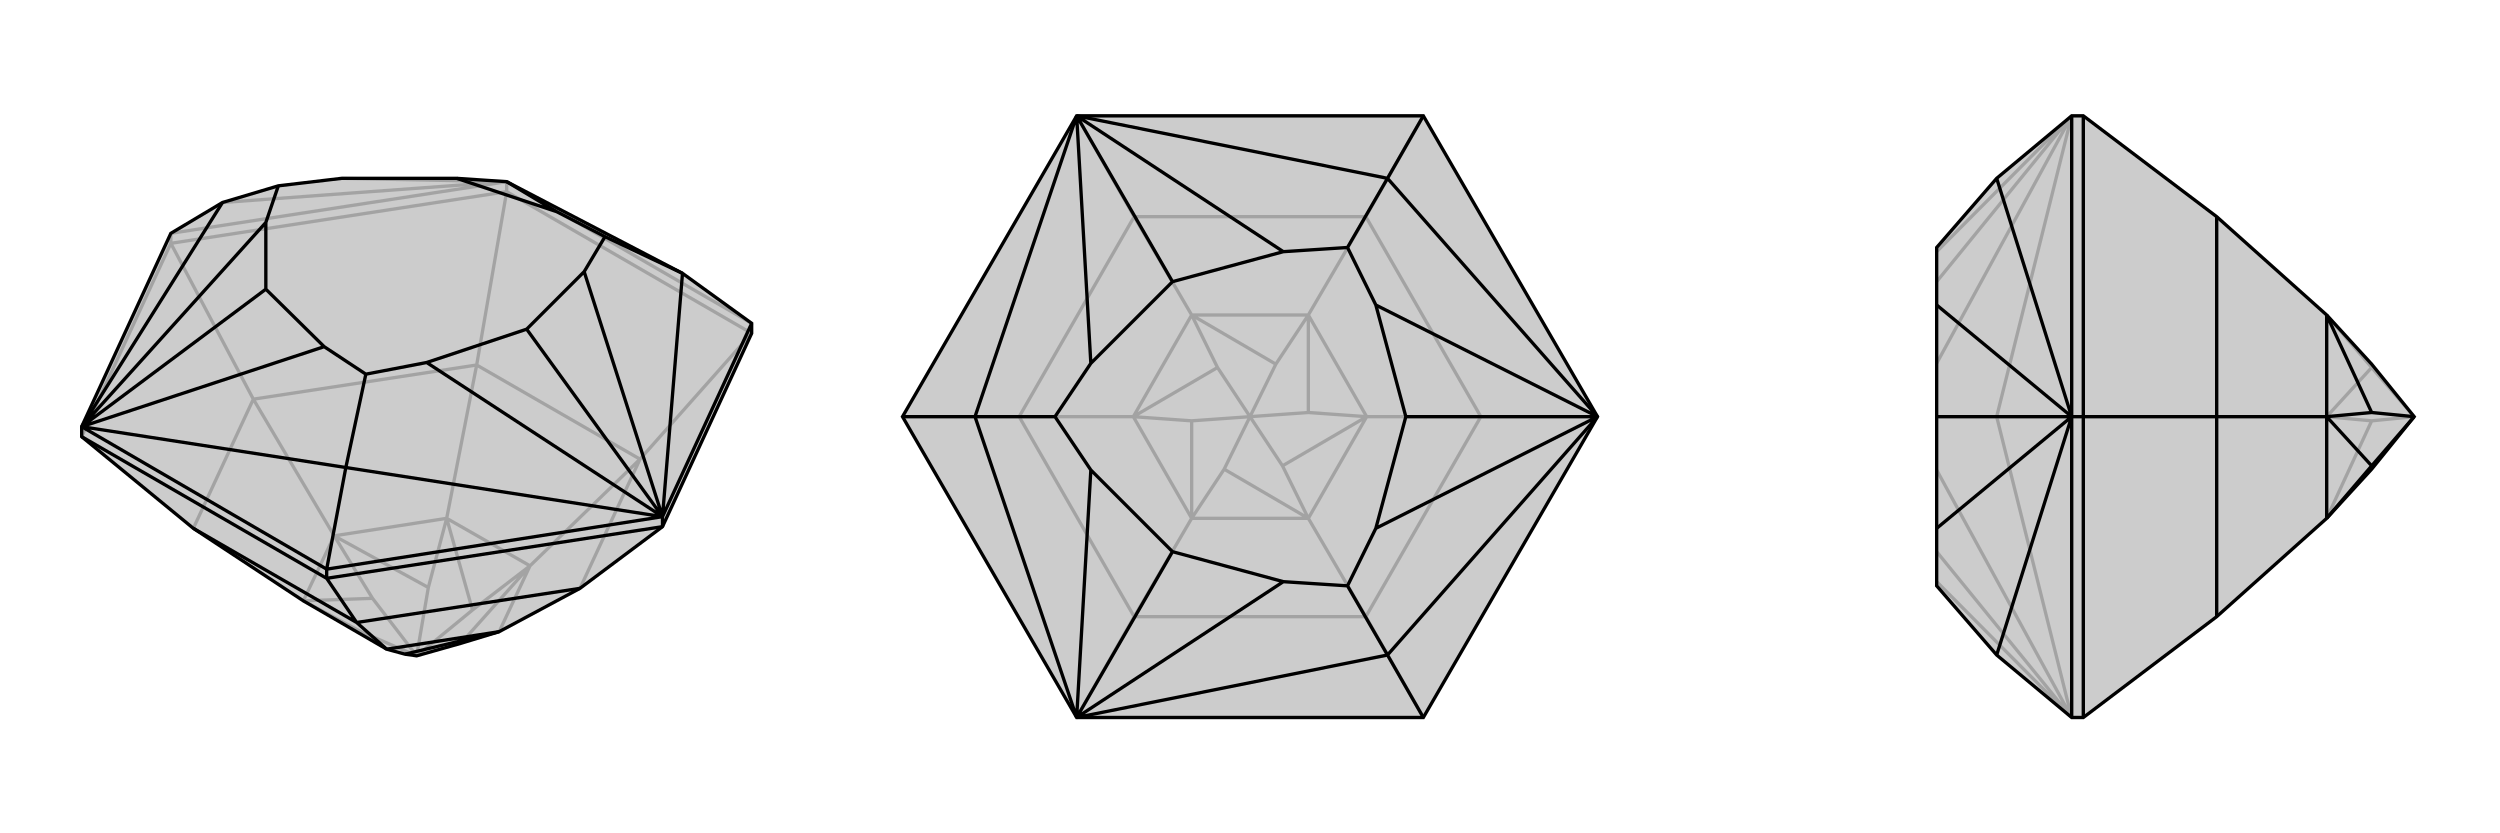 <svg xmlns="http://www.w3.org/2000/svg" viewBox="0 0 3000 1000">
    <g stroke="currentColor" stroke-width="4" fill="none" transform="translate(0 -38)">
        <path fill="currentColor" stroke="none" fill-opacity=".2" d="M902,438L902,426L819,366L608,256L548,252L410,252L334,261L267,281L205,318L98,550L98,562L232,672L364,759L464,817L486,823L500,825L553,810L599,796L696,744L795,670z" />
<path stroke-opacity=".2" d="M608,268L608,256M205,330L205,318M902,438L608,268M902,438L768,589M608,268L205,330M608,268L572,476M205,330L98,562M205,330L304,517M696,744L768,589M768,589L572,476M768,589L636,717M572,476L304,517M572,476L536,660M232,672L304,517M304,517L401,681M599,796L636,717M636,717L536,660M536,660L401,681M364,759L401,681M464,817L433,796M636,717L553,810M636,717L567,770M536,660L567,770M536,660L514,743M500,825L567,770M401,681L514,743M401,681L447,756M500,825L514,743M364,759L433,796M364,759L447,756M500,825L433,796M500,825L447,756M902,426L608,256M205,318L608,256M608,256L267,281M608,256L410,252" />
<path d="M902,438L902,426L819,366L608,256L548,252L410,252L334,261L267,281L205,318L98,550L98,562L232,672L364,759L464,817L486,823L500,825L553,810L599,796L696,744L795,670z" />
<path d="M392,732L392,721M795,670L795,658M392,732L98,562M392,732L795,670M392,732L428,785M428,785L232,672M428,785L696,744M428,785L464,817M464,817L599,796M599,796L486,823M902,426L795,658M392,721L795,658M392,721L98,550M392,721L415,599M795,658L819,366M795,658L415,599M98,550L415,599M415,599L439,487M98,550L267,281M819,366L726,322M795,658L701,364M795,658L512,473M795,658L632,433M98,550L389,454M98,550L319,305M98,550L319,385M608,256L668,292M726,322L701,364M439,487L512,473M439,487L389,454M334,261L319,305M726,322L668,292M701,364L632,433M512,473L632,433M389,454L319,385M319,305L319,385M668,292L548,252" />
    </g>
    <g stroke="currentColor" stroke-width="4" fill="none" transform="translate(1000 0)">
        <path fill="currentColor" stroke="none" fill-opacity=".2" d="M917,500L708,861L292,861L83,500L292,139L708,139z" />
<path stroke-opacity=".2" d="M708,861L639,740M917,500L777,500M708,139L639,260M292,139L361,260M292,861L361,740M83,500L223,500M639,740L361,740M639,740L777,500M639,740L570,622M777,500L639,260M777,500L640,500M639,260L361,260M639,260L570,378M361,260L223,500M361,260L430,378M361,740L223,500M361,740L430,622M223,500L360,500M570,622L430,622M570,622L640,500M640,500L570,378M570,378L430,378M430,378L360,500M430,622L360,500M570,622L469,563M570,622L539,559M640,500L539,559M640,500L570,495M539,559L500,500M570,378L570,495M570,378L531,437M570,495L500,500M430,378L531,437M430,378L461,441M500,500L531,437M360,500L461,441M360,500L430,505M500,500L461,441M430,622L469,563M430,622L430,505M500,500L469,563M500,500L430,505" />
<path d="M917,500L708,861L292,861L83,500L292,139L708,139z" />
<path d="M708,139L665,214M708,861L665,786M83,500L170,500M917,500L665,214M917,500L665,786M292,861L665,786M665,786L617,703M292,861L170,500M292,139L170,500M170,500L266,500M292,139L665,214M665,214L617,297M917,500L651,366M917,500L651,634M917,500L687,500M292,861L540,698M292,861L309,564M292,861L407,662M292,139L309,436M292,139L540,302M292,139L407,338M617,297L651,366M617,703L651,634M617,703L540,698M266,500L309,564M266,500L309,436M617,297L540,302M651,366L687,500M651,634L687,500M540,698L407,662M309,564L407,662M309,436L407,338M540,302L407,338" />
    </g>
    <g stroke="currentColor" stroke-width="4" fill="none" transform="translate(2000 0)">
        <path fill="currentColor" stroke="none" fill-opacity=".2" d="M660,740L792,622L846,563L897,500L846,437L792,378L660,260L500,139L486,139L396,214L324,297L324,366L324,500L324,634L324,703L396,786L486,861L500,861z" />
<path stroke-opacity=".2" d="M500,500L486,500M500,139L500,500M500,500L500,861M500,500L660,500M660,260L660,500M660,740L660,500M660,500L792,500M792,378L792,500M792,622L792,500M792,378L846,441M792,500L846,441M792,500L846,505M897,500L846,441M792,622L846,505M897,500L846,505M486,500L486,861M486,500L486,139M486,500L396,500M486,861L396,500M486,139L396,500M396,500L324,500M486,861L324,698M486,861L324,564M486,861L324,662M486,139L324,436M486,139L324,302M486,139L324,338" />
<path d="M660,740L792,622L846,563L897,500L846,437L792,378L660,260L500,139L486,139L396,214L324,297L324,366L324,500L324,634L324,703L396,786L486,861L500,861z" />
<path d="M500,500L486,500M500,861L500,500M500,500L500,139M500,500L660,500M660,740L660,500M660,500L660,260M660,500L792,500M792,622L792,500M792,500L792,378M792,622L846,559M792,500L846,559M792,500L846,495M846,559L897,500M792,378L846,495M846,495L897,500M486,139L486,500M486,861L486,500M486,500L396,214M486,500L396,786M486,500L324,366M486,500L324,634M486,500L324,500" />
    </g>
</svg>